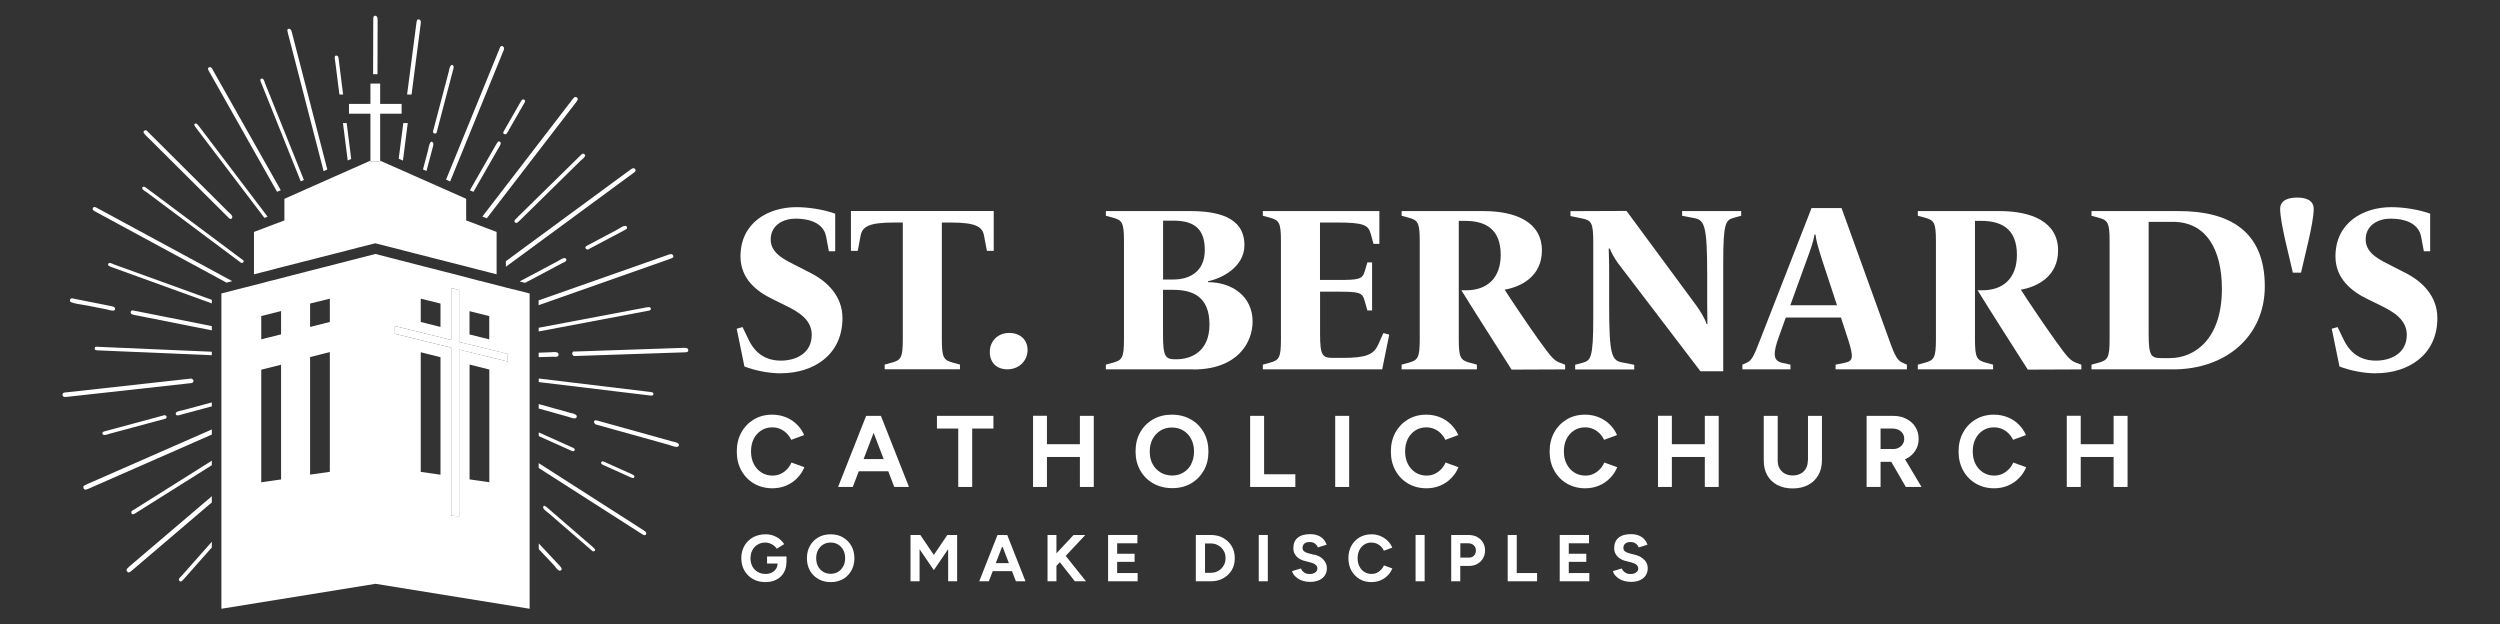 <?xml version="1.0" encoding="UTF-8"?>
<svg id="Layer_1" data-name="Layer 1" xmlns="http://www.w3.org/2000/svg" viewBox="0 0 336.84 84.14">
  <rect x="0" y="0" width="336.84" height="84.14" fill="#333333" stroke="none"/>
  <defs>
    <style>
      .cls-1 {
        fill: #fff;
      }
    </style>
  </defs>
  <g>
    <g>
      <g>
        <path class="cls-1" d="M75.61,76.82l-.03.02s-.09.06-.15.06c-.05,0-.11-.02-.16-.06-.16-.09-.31-.28-.45-.46-.05-.07-.1-.13-.14-.18l-2.09-2.21v-.77l2.84,3.03c.09.11.19.22.23.33.03.09.02.16-.04.23Z"/>
        <path class="cls-1" d="M79.88,73.71l-6.2-5.36c-.06-.05-.13-.11-.2-.15-.06-.04-.11-.05-.15-.05-.03,0-.07,0-.12.07v.02c-.11.22.12.45.55.78.07.05.13.1.18.14l5.86,5.07s.02.02.04.03c.03.02.07.03.11.03h0c.08,0,.16-.04.21-.11.06-.09.02-.17-.03-.23-.08-.09-.17-.16-.25-.23Z"/>
        <path class="cls-1" d="M87.05,71.98v.02c-.07.08-.13.11-.2.11-.06,0-.14-.03-.25-.09-.04-.03-.08-.06-.13-.08l-13.89-8.89v-.65l14.09,9.02c.2.13.37.25.4.38.01.05,0,.11-.03.18Z"/>
        <path class="cls-1" d="M77.42,60.65v.03c-.05.08-.11.12-.2.12-.09,0-.21-.05-.38-.13-.04-.03-.07-.04-.1-.05l-4.15-1.86v-.5l4.26,1.91s.07.03.11.05c.1.04.21.08.3.14.16.09.21.18.17.3Z"/>
        <path class="cls-1" d="M81.34,62.68l3.64,1.64c.11.05.22.09.31.09h0c.08,0,.13-.04.17-.11v-.02c.05-.12,0-.21-.16-.3-.04-.02-.08-.04-.13-.07l-3.67-1.65c-.15-.07-.25-.1-.33-.1-.08,0-.13.04-.16.13-.04.11-.03.2.17.31.06.03.12.06.16.08Z"/>
        <path class="cls-1" d="M91.31,59.7c-.16-.09-.39-.15-.58-.19-.07-.01-.13-.03-.18-.04l-10.02-2.79c-.1-.03-.17-.05-.24-.05-.05,0-.1.01-.15.04-.07.03-.11.08-.11.14,0,.12.1.29.22.36.02.01.04.02.06.03l9.8,2.73c.07.02.15.05.26.09.26.09.56.19.78.19h0c.16,0,.27-.06.32-.19.02-.1.01-.21-.17-.32Z"/>
        <path class="cls-1" d="M77.7,56.18v.04c-.04.07-.11.15-.3.16-.13,0-.3-.04-.58-.14-.08-.03-.14-.05-.21-.07l-4.03-1.13v-.6l4.31,1.2s.08.02.12.03h.03c.16.04.35.09.49.18.15.09.2.18.17.33Z"/>
        <path class="cls-1" d="M88.03,53.09v.03c-.04.13-.09.18-.24.18h0c-.05,0-.11,0-.21-.02h-.06s-14.93-1.8-14.93-1.8v-.48l14.95,1.8c.13.01.29.03.4.09.08.04.11.1.1.2Z"/>
        <path class="cls-1" d="M92.61,46.94h0c-.08-.05-.19-.07-.37-.07-.07,0-.14,0-.24,0l-14.43.49h-.03s-.08,0-.11,0l-.22-.02.05.05c-.07.03-.15.08-.16.19-.02.13.05.28.16.35.04.03.09.04.14.04h0l14.87-.5c.34-.01.45-.05.47-.27,0-.13-.04-.2-.13-.25Z"/>
        <path class="cls-1" d="M75.26,47.77v.03c-.03.21-.14.28-.52.28h-.02s-.05-.02-.09-.02l-2.05.06v-.6l1.63-.06c.06,0,.12,0,.19-.01.09,0,.2-.01.3-.02.19,0,.33.03.42.08.09.05.13.13.14.25Z"/>
        <path class="cls-1" d="M87.69,41.57v.04c0,.13-.07.2-.2.23l-14.91,2.82v-.5l14.5-2.74c.1-.02.22-.04.32-.04.08,0,.14.01.19.04.04.03.08.06.1.16Z"/>
        <path class="cls-1" d="M90.73,34.48c.03.21-.06.27-.4.38l-.08.03-17.68,6.23v-.65l17.46-6.14c.1-.04.26-.09.39-.09.08,0,.12.01.16.04.05.03.09.09.12.18v.03Z"/>
        <path class="cls-1" d="M79.18,33.62h0s.06,0,.08-.02l4.83-2.56.07-.04c.3-.15.36-.22.32-.38l-.02-.04c-.03-.06-.06-.1-.1-.12-.04-.02-.08-.03-.14-.03-.23,0-.54.2-.78.35-.07.05-.15.09-.22.13l-3.88,2.06s-.07.04-.11.06c-.14.07-.29.14-.34.26-.05.1,0,.21.14.29.05.03.11.05.16.05Z"/>
        <path class="cls-1" d="M76.3,34.96c.05.2-.13.31-.5.48h-.03c-.06.04-.1.06-.14.08l-4.88,2.59-.72-.18s.11-.08.19-.12l4.95-2.63c.06-.03.11-.06.18-.11.23-.14.5-.3.7-.3h0c.05,0,.09,0,.13.03.04.02.08.06.11.12v.03Z"/>
        <path class="cls-1" d="M85.34,23.32l-.08.05-17.1,12.57v-.75l16.75-12.31c.27-.2.43-.26.56-.2.05.03.09.08.11.12l.03.04c.08.18,0,.28-.28.48Z"/>
        <path class="cls-1" d="M69.81,29.2h0c-.59.51-.51.63-.49.66.05.08.09.13.14.16.03.02.06.02.09.02h0c.14,0,.3-.15.48-.33l8.13-7.99s.1-.1.18-.16c.26-.22.5-.45.5-.62v-.05s-.03-.03-.04-.04l-.03-.04s-.06-.06-.09-.08c-.03-.02-.07-.03-.1-.03-.14,0-.29.15-.49.36-.03.03-.06.06-.08.08l-8.09,7.94s-.07.07-.13.11Z"/>
        <path class="cls-1" d="M77.63,13.76l-12.04,15.65-.6-.23,12.12-15.76c.16-.22.29-.35.42-.36.04,0,.08.02.13.04h.02s.05.04.08.07h.01c.13.18.1.27-.13.58Z"/>
        <path class="cls-1" d="M67.47,19.31c0,.1-.06.22-.19.45-.02.03-.03.05-.04.07-.02.03-.03.05-.05.08l-3.4,5.94-.48-.21,3.51-6.13s.01-.02.02-.03c0-.02.02-.03.03-.05.16-.29.24-.38.35-.38.04,0,.08.01.12.04h.01l.03.02c.05.05.1.11.1.21Z"/>
        <path class="cls-1" d="M67.91,18.04l.03.02s.09.04.14.04h0c.12,0,.2-.1.3-.27l2.17-3.79.05-.08c.18-.29.18-.38.1-.47-.03-.03-.06-.06-.09-.07-.04-.02-.08-.03-.12-.03-.1,0-.18.06-.25.17l-2.22,3.87-.04.06c-.21.36-.22.47-.08.57Z"/>
        <polygon class="cls-1" points="56.18 34.21 56.04 34.18 56.04 34.18 56.18 34.21"/>
        <polygon class="cls-1" points="56.63 34.33 56.63 34.33 56.18 34.21 56.63 34.33 56.63 34.33"/>
        <path class="cls-1" d="M67.81,6.89l-7.16,17.56-.55-.25,7.17-17.56c.13-.35.21-.53.47-.4l.03.02c.21.14.18.32.04.64Z"/>
        <path class="cls-1" d="M58.63,17.99h0s.06,0,.08-.01c.06-.02.1-.07.13-.14.03-.07.05-.15.06-.24.01-.05.02-.09.03-.13l2.16-8.22c.08-.29.01-.4-.12-.48l-.05-.02s-.03,0-.05,0h0s-.05,0-.08.03c-.15.1-.25.47-.33.87-.02.07-.03.15-.05.21l-2.06,7.82c-.03.11.01.22.12.28.04.03.1.04.15.04Z"/>
        <polygon class="cls-1" points="54.94 16.58 54.29 21.64 53.72 21.38 54.34 16.58 54.94 16.58"/>
        <path class="cls-1" d="M56.68,3.24l-1.23,9.5h-.6l1.25-9.6c.05-.41.11-.52.27-.53.02,0,.04,0,.06,0h.02s.07.03.09.04h0c.14.09.19.25.14.57Z"/>
        <rect class="cls-1" x="50.26" y="11.25" width=".59" height="0"/>
        <path class="cls-1" d="M50.88,2.73l-.02,7.27h-.59l.02-7.29c0-.23,0-.43.09-.52.02-.03.06-.06.11-.08h.04s.02,0,.02,0c.06.01.1.03.15.06h0c.13.08.18.23.18.55Z"/>
        <path class="cls-1" d="M46.22,12.74h-.49l-.55-4.35c0-.05-.02-.11-.03-.18-.06-.32-.08-.56,0-.66l.02-.04h.16l.03-.04.06.03s.03.01.03.02l-.03.07.04-.07c.06.03.13.11.16.36l.61,4.86Z"/>
        <polygon class="cls-1" points="47.32 21.42 46.85 21.62 46.21 16.58 46.71 16.58 47.32 21.42"/>
        <polygon class="cls-1" points="48.51 33.3 48.33 33.34 48.49 33.3 48.51 33.3"/>
        <path class="cls-1" d="M43.92,22.92l-.32.14-4.8-18.56c-.06-.21-.11-.42-.06-.52.03-.04.06-.08.13-.1h.02s.05,0,.05,0c.06,0,.11.01.15.04.13.08.2.27.24.46l4.77,18.46-.19.08Z"/>
        <path class="cls-1" d="M35.64,11.05l5.31,13.2-.43.18-5.22-13s-.04-.09-.06-.14c-.12-.28-.19-.47-.15-.59,0-.02.02-.06.08-.09h.03s.07-.03.09-.03c.04,0,.08.01.11.03.11.06.19.26.26.42Z"/>
        <path class="cls-1" d="M28.69,9.45l9.14,16.18-.5.21-9.07-16.06s-.04-.05-.05-.08c-.11-.18-.2-.36-.18-.48.02-.06.05-.09.1-.14h.03c.12-.06.18-.04.25,0,.11.06.2.21.28.36Z"/>
        <path class="cls-1" d="M26.73,16.9l9.33,12.3-.43.16-9.22-12.14c-.13-.16-.23-.31-.23-.43,0-.03.03-.07.06-.11h.02s.09-.05.13-.05c.02,0,.06,0,.1.03.06.04.12.11.19.2l.05.06Z"/>
        <polygon class="cls-1" points="36.86 30.25 36.86 30.25 36.43 30.42 36.42 30.42 36.42 30.41 36.86 30.25"/>
        <polygon class="cls-1" points="38.18 35.94 37.58 36.1 37.57 36.09 37.59 36.09 38.18 35.94"/>
        <path class="cls-1" d="M30.88,28.67c-.05-.04-.09-.09-.13-.13l-10.96-10.92s-.04-.03-.06-.04c-.04-.03-.08-.03-.12-.03-.08,0-.16.04-.22.11-.07.09-.06.21.01.31.16.2.35.38.54.57.08.08.16.15.24.23l10.49,10.44c.08.09.18.19.28.25.06.04.11.04.14.04.07,0,.11-.04.14-.08l.02-.03c.13-.22.02-.38-.36-.73Z"/>
        <path class="cls-1" d="M19.57,25.78l.05-.06h0s0,0,0,0l-.04.06h0s.08.06.12.08l12.58,9.4.07.05s.07.06.11.08c.04.03.09.04.13.04h0c.09,0,.18-.05.22-.13.03-.05.06-.16-.08-.26l-12.92-9.65-.06-.04c-.06-.04-.13-.1-.2-.14-.07-.04-.13-.06-.19-.06h0c-.06,0-.11.03-.16.08l-.02.03s-.03.08-.02.12c.03.13.21.27.41.41Z"/>
        <path class="cls-1" d="M13.11,28.04l18.18,9.84-.77.2-17.64-9.55s-.09-.04-.13-.07c-.28-.16-.3-.28-.24-.41v-.03c.05-.06.11-.13.21-.13h0c.09,0,.21.05.38.14Z"/>
        <path class="cls-1" d="M15.28,35.6l13.26,4.8v.48l-13.53-4.9c-.11-.04-.22-.08-.3-.13-.17-.1-.16-.2-.13-.28.01-.03.03-.06.05-.09h.01s.06-.06.11-.06c.13,0,.31.08.42.12.04.02.08.04.11.05Z"/>
        <path class="cls-1" d="M17.93,41.83l10.61,2.11v.57l-10.32-2.05c-.15-.03-.34-.06-.47-.14-.12-.06-.16-.14-.14-.27v-.02c.04-.11.11-.21.25-.21.02,0,.04,0,.06,0Z"/>
        <path class="cls-1" d="M9.61,40.73c.47.17.99.25,1.5.33.22.03.46.07.7.12l2.57.51c.05.01.11.03.2.05.16.04.41.11.61.11.11,0,.19-.02.24-.06.04-.03.06-.06.07-.11v-.04c0-.13-.04-.22-.14-.28-.09-.05-.21-.08-.3-.1l-5.33-1.06s-.04,0-.06,0c-.11,0-.19.07-.23.18-.04.13,0,.26.11.32.02,0,.03.02.05.02Z"/>
        <path class="cls-1" d="M13.24,46.73l15.3.66v.47l-15.29-.65c-.14,0-.31-.01-.42-.08-.02-.01-.06-.04-.06-.09v-.18c0-.15.19-.14.26-.14.04,0,.08,0,.13,0h.07Z"/>
        <path class="cls-1" d="M26.07,51.32h-.08s.08,0,.08,0h0c0-.09-.06-.18-.16-.25-.06-.04-.13-.06-.19-.06h0l-16.74,1.85h-.08c-.35.04-.46.09-.48.32v.02c.02.11.05.19.13.23.06.04.15.06.27.06h.01c.1,0,.21-.01.3-.03l16.61-1.84c.29-.03.32-.18.33-.31Z"/>
        <path class="cls-1" d="M24.68,55.26l3.86-1.04v.53l-4.12,1.11s-.06.01-.09.03c-.12.03-.26.08-.39.08-.07,0-.12-.01-.16-.04-.05-.03-.08-.08-.1-.16v-.04c-.01-.26.44-.35.77-.42h0c.08-.01.15-.03.21-.04Z"/>
        <path class="cls-1" d="M21.97,55.99l-7.64,2.06s-.06.02-.11.03c-.33.08-.43.13-.42.32v.03c.02.07.06.12.11.14.05.03.11.04.18.04h0c.17,0,.39-.07.55-.13.06-.02.12-.04.17-.05l7.45-2.01c.1-.03.17-.11.19-.2.01-.09-.03-.17-.13-.24-.04-.02-.09-.04-.14-.04-.06,0-.13.02-.22.04Z"/>
        <path class="cls-1" d="M11.67,65.26l16.87-7.4v.69l-16.62,7.3c-.13.06-.28.12-.41.12-.05,0-.09-.01-.13-.03-.05-.03-.09-.09-.13-.17v-.04c-.06-.21,0-.28.36-.43l.06-.03Z"/>
        <path class="cls-1" d="M18.14,68.61l10.4-6.54v.61l-10.2,6.41c-.15.1-.31.2-.44.2-.04,0-.07,0-.09-.03-.04-.02-.08-.06-.1-.11v-.03c-.07-.17,0-.26.32-.45.05-.03.08-.05.12-.07Z"/>
        <path class="cls-1" d="M17.34,76.4l11.2-9.54v.83l-10.78,9.19c-.16.13-.31.25-.43.25-.03,0-.06-.01-.09-.03-.04-.02-.08-.05-.11-.1l-.03-.04c-.09-.2-.06-.29.25-.55Z"/>
        <path class="cls-1" d="M24.4,77.67l4.14-4.68v.77l-3.79,4.28c-.16.18-.28.31-.41.31-.03,0-.06,0-.09-.03-.03-.01-.05-.03-.08-.06l-.03-.04c-.09-.14-.06-.23.18-.49l.07-.08Z"/>
        <path class="cls-1" d="M58.28,19.96c-.03.09-.04.16-.06.22l-.76,2.86-.47-.21.66-2.51c.02-.06.04-.14.06-.24.08-.43.19-.85.35-.96.03-.02.06-.03.08-.03h.04l.06.03c.21.13.18.37.04.83Z"/>
      </g>
      <path class="cls-1" d="M69.09,38.98l-.11-.03h0l-.58-.15h-.03s-.03-.01-.03-.01l-.13-.04h0l-2.88-.74-.14-.04-.56-.14h-.04s-2.2-.58-2.2-.58l-.61-.16h0l-1.73-.44-.07-.02-.47-.12-.08-.02-1.52-.39-.52-.13-1.29-.33h0l-.45-.12-1.4-.36-.43-.11-1.22-.31-.41-.11-1.61-.41-1.61.41h0s-.41.11-.41.11l-1.22.31-.43.11h0s-1.4.36-1.4.36l-.45.12-1.3.33-.52.13-1.52.39-.08.02-.47.12-.07.02-1.73.44h0l-.59.16h-.02s-2.21.57-2.21.57h-.04s-.56.15-.56.15l-.14.04h0l-2.88.74-.13.03h-.03s-.02.01-.02.01h0l-.59.15-.1.03-2.23.57v42.48l20.77-3.36,20.76,3.36v-42.48l-2.23-.57ZM35.2,42.58l2.67-.67v3.14l-1.64.41-1.03.26v-3.14ZM37.87,64.6l-1.4.2-.78.11-.49.07v-15.17l2.67-.67v15.47ZM44.44,63.57l-2.66.38v-15.84l2.66-.67v16.12ZM44.44,43.38l-2.66.67v-3.15l2.66-.66v3.14ZM56.69,40.24l2.66.66v3.15l-2.66-.67v-3.14ZM59.35,63.96l-2.66-.38v-16.12l2.66.67v15.84ZM65.92,64.97l-.89-.13h0l-.79-.11h0l-.97-.14v-15.47l2.66.67v15.17ZM68.42,47.68v1.03l-1.64-.4h-.01l-2.08-.52-2.83-.7v22.47l-1.07-.08v-22.64l-7.59-1.87v-1.04l7.59,1.87v-7.01l1.07.31v6.97l1.04.26.38.09,5.06,1.25h.01l.06.02ZM65.92,45.72l-.74-.18-1.92-.48v-3.14l.22.06,2.44.61v3.14Z"/>
      <polygon class="cls-1" points="68.42 47.68 68.42 48.72 66.79 48.31 66.78 48.31 64.69 47.8 61.86 47.1 61.86 69.56 60.79 69.48 60.79 46.84 53.2 44.97 53.2 43.93 60.79 45.8 60.79 38.79 61.86 39.1 61.86 46.07 62.9 46.32 63.29 46.42 68.35 47.66 68.36 47.66 68.42 47.68"/>
      <polygon class="cls-1" points="66.91 31.25 66.91 36.96 66.81 36.93 66.06 36.74 63.55 36.1 63.54 36.09 62.95 35.94 60.97 35.44 60.32 35.27 58.62 34.84 58.11 34.71 57.82 34.63 56.63 34.33 56.63 34.33 56.18 34.21 56.04 34.18 54.63 33.82 54.14 33.69 52.62 33.3 52.4 33.25 52.39 33.24 52.34 33.23 50.81 32.84 50.56 32.78 50.23 32.86 48.79 33.23 48.72 33.25 48.51 33.3 48.49 33.3 48.33 33.34 46.5 33.82 44.95 34.21 44.5 34.33 44.49 34.33 42.96 34.72 42.43 34.86 40.69 35.3 40.22 35.42 38.18 35.94 37.59 36.09 37.57 36.09 37.01 36.25 34.22 36.96 34.22 31.25 36.33 30.45 36.42 30.42 36.43 30.42 36.86 30.25 36.86 30.25 38.32 29.7 38.32 26.79 38.45 26.73 40.99 25.6 41.41 25.41 41.51 25.37 43.92 24.3 44.43 24.08 44.43 24.07 48.64 22.21 49.9 21.65 49.9 21.79 51.22 21.79 51.22 21.65 52.48 22.21 53.55 22.68 54.12 22.93 56.68 24.07 57.1 24.25 57.14 24.27 57.14 24.27 59.62 25.37 59.62 25.37 60.17 25.61 62.68 26.73 62.81 26.79 62.81 29.7 64.2 30.22 64.27 30.25 64.8 30.45 66.91 31.25"/>
      <polygon class="cls-1" points="54.11 14 54.11 15.32 51.22 15.32 51.22 21.79 49.9 21.79 49.9 21.65 49.91 21.65 49.91 15.32 47.02 15.32 47.02 14 49.91 14 49.91 11.26 51.22 11.26 51.22 14 54.11 14"/>
    </g>
    <g>
      <path class="cls-1" d="M105.23,50.3c-1.71,0-3.51-.38-4.93-.92l-1.04-5.09.79-.22.85,1.77c.6,1.23,1.8,2.75,4.3,2.75,2.08,0,4.17-1.01,4.17-3.48,0-2.05-1.8-3.1-3.48-3.92l-1.86-.92c-2.09-1.01-4.26-2.72-4.26-5.72,0-4.55,3.73-6.64,7.55-6.64,1.58,0,3.7.32,5.21.88v5.06h-.85l-.38-2.02c-.22-1.11-1.23-2.37-4.14-2.37-1.55,0-3.32.82-3.32,2.81s2.15,2.84,3.6,3.6l1.8.92c2.18,1.11,4.27,3.07,4.27,6.07,0,5.02-3.98,7.43-8.28,7.43Z"/>
      <path class="cls-1" d="M132.97,33.8l-.38-2.02c-.22-1.2-1.01-1.8-4.55-1.8h-1.14v15.7c0,2.56.25,2.84,1.52,3.19l.92.25v.63h-10.14v-.63l.92-.25c1.27-.35,1.52-.63,1.52-3.19v-15.7h-1.14c-3.54,0-4.33.6-4.55,1.8l-.38,2.02h-.92v-5.37h19.24v5.37h-.92Z"/>
      <path class="cls-1" d="M135.73,49.76c-1.49,0-2.37-.95-2.37-2.34s1.01-2.56,2.62-2.56c1.49,0,2.47.92,2.47,2.31s-1.11,2.59-2.72,2.59Z"/>
      <path class="cls-1" d="M160.78,49.76h-11.78v-.63l.92-.25c1.26-.35,1.52-.63,1.52-3.19v-13.18c0-2.56-.25-2.84-1.52-3.19l-.92-.25v-.63h11.34c3.48,0,7.33.69,7.33,4.58,0,3-3.13,4.52-4.9,4.87v.13c3.19,0,6,1.87,6,5.31,0,2.81-2.02,6.45-7.99,6.45ZM158.1,29.73h-1.39v7.93h1.39c2.12,0,4.23-1.01,4.23-3.98,0-2.78-1.36-3.95-4.23-3.95ZM158.03,39.05h-1.33v6.1c0,2.97.35,3.26,1.71,3.26h.06c2.15,0,4.49-1.14,4.49-4.68,0-3.82-2.31-4.68-4.93-4.68Z"/>
      <path class="cls-1" d="M186.23,49.76h-16.08v-.63l.92-.25c1.26-.35,1.52-.63,1.52-3.19v-13.18c0-2.56-.25-2.84-1.52-3.19l-.92-.25v-.63h15.7v4.42h-.79l-.38-1.39c-.32-1.17-1.01-1.49-4.55-1.49h-2.28v7.74h2.37c2.91,0,3.35-.09,3.67-1.2l.35-1.17h.63v6.48h-.63l-.38-1.33c-.32-1.11-.73-1.2-3.63-1.2h-2.37v5.66c0,2.97.32,3.26,1.74,3.26h1.3c3.25,0,4.2-.47,4.8-1.8l.69-1.55.79.22-.95,4.68Z"/>
      <path class="cls-1" d="M203.66,49.79c-1.71-2.69-5.09-7.96-6.76-10.68h.66c2.78,0,4.64-1.61,4.64-4.77,0-3.48-2.05-4.58-4.8-4.58h-.85v15.93c0,2.56.25,2.84,1.52,3.19l.92.25v.63h-10.14v-.63l.92-.25c1.26-.35,1.52-.63,1.52-3.19v-13.18c0-2.56-.25-2.84-1.52-3.19l-.92-.25v-.63h11.03c4.3,0,7.87,1.45,7.87,5.31,0,3.41-2.69,4.87-5.02,5.28,1.01,1.58,3.19,4.8,4.52,6.67,1.77,2.46,2.12,2.88,2.97,3.19l.66.25v.63l-7.2.03Z"/>
      <path class="cls-1" d="M233.7,29.32c-1.17.32-1.52.51-1.52,6.1v14.6h-3.07l-11.06-14.5c-.51-.69-.98-1.52-1.14-2.02h-.16c0,.44.06,1.55.06,2.37v5.31c0,6.64.35,7.39,1.74,7.65l1.64.32v.63h-7.96v-.63l.92-.25c1.17-.32,1.52-.51,1.52-6.1v-10.21c0-2.56-.25-2.91-1.52-3.16l-1.55-.32v-.66l7.55-.03,9.35,12.67c.54.73,1.27,1.9,1.42,2.56h.13c0-.57-.03-1.96-.03-2.72v-3.89c0-6.64-.35-7.39-1.74-7.65l-1.64-.32v-.63h7.96v.63l-.92.25Z"/>
      <path class="cls-1" d="M247.32,49.76v-.63l1.23-.25c1.11-.22,1.26-.66.44-3.19l-.95-2.91h-7.43l-.92,2.56c-.82,2.27-.82,3.25.41,3.54l1.14.25v.63h-6.48v-.63l.57-.25c.7-.32.95-.82,1.86-3.19l6.89-17.66h4.04l6.38,17.66c.85,2.4,1.17,2.88,1.86,3.19l.57.25v.63h-9.64ZM245.4,34.69c-.35-1.11-.69-2.18-.79-3.1h-.13c-.13.92-.6,2.21-.95,3.16l-2.31,6.38h6.29l-2.12-6.45Z"/>
      <path class="cls-1" d="M273.21,49.79c-1.71-2.69-5.09-7.96-6.76-10.68h.66c2.78,0,4.64-1.61,4.64-4.77,0-3.48-2.05-4.58-4.8-4.58h-.85v15.93c0,2.56.25,2.84,1.52,3.19l.92.25v.63h-10.14v-.63l.92-.25c1.26-.35,1.52-.63,1.52-3.19v-13.18c0-2.56-.25-2.84-1.52-3.19l-.92-.25v-.63h11.03c4.3,0,7.87,1.45,7.87,5.31,0,3.41-2.68,4.87-5.02,5.28,1.01,1.58,3.19,4.8,4.52,6.67,1.77,2.46,2.12,2.88,2.97,3.19l.66.25v.63l-7.2.03Z"/>
      <path class="cls-1" d="M292.76,49.76h-10.96v-.63l.92-.25c1.26-.35,1.52-.63,1.52-3.19v-13.18c0-2.56-.25-2.84-1.52-3.19l-.92-.25v-.63h11.75c6.79,0,11.6,2.65,11.6,10.14,0,6.67-5.15,11.19-12.39,11.19ZM292.76,29.89h-3.26v15.1c0,2.97.32,3.26,1.74,3.26h1.11c3.41,0,7.02-2.62,7.02-9.32,0-5.37-2.15-9.04-6.6-9.04Z"/>
      <path class="cls-1" d="M310.04,36.74h-1.11c-.44-2.02-1.71-6.7-1.71-8.6,0-1.3,1.36-1.52,2.28-1.52s2.24.22,2.24,1.52c0,1.9-1.27,6.57-1.71,8.6Z"/>
      <path class="cls-1" d="M320.14,50.3c-1.71,0-3.51-.38-4.93-.92l-1.04-5.09.79-.22.85,1.77c.6,1.23,1.8,2.75,4.3,2.75,2.08,0,4.17-1.01,4.17-3.48,0-2.05-1.8-3.1-3.47-3.92l-1.87-.92c-2.08-1.01-4.27-2.72-4.27-5.72,0-4.55,3.73-6.64,7.55-6.64,1.58,0,3.7.32,5.21.88v5.06h-.85l-.38-2.02c-.22-1.11-1.23-2.37-4.14-2.37-1.55,0-3.32.82-3.32,2.81s2.15,2.84,3.6,3.6l1.8.92c2.18,1.11,4.26,3.07,4.26,6.07,0,5.02-3.98,7.43-8.28,7.43Z"/>
      <g>
        <path class="cls-1" d="M106.03,63.23c-.25.27-.54.47-.86.62s-.68.23-1.07.23c-.57,0-1.07-.14-1.51-.42-.44-.28-.78-.66-1.03-1.15s-.37-1.05-.37-1.69.12-1.2.36-1.68c.24-.48.58-.86,1.01-1.14.43-.28.93-.42,1.48-.42.38,0,.74.07,1.07.21.33.14.62.34.88.59.25.25.46.55.62.88l1.74-.64c-.23-.54-.55-1.01-.98-1.43-.42-.42-.92-.74-1.48-.97-.57-.23-1.18-.35-1.84-.35-.93,0-1.75.21-2.47.64s-1.28,1.01-1.69,1.75c-.41.74-.62,1.6-.62,2.57s.2,1.82.62,2.57c.41.74.98,1.33,1.7,1.75.72.42,1.55.64,2.48.64.66,0,1.28-.12,1.85-.36.57-.24,1.06-.57,1.48-1,.42-.43.75-.92.98-1.48l-1.74-.63c-.15.35-.36.65-.61.92Z"/>
        <path class="cls-1" d="M118.58,56.03h-1.88l-3.78,9.58h1.98l.81-2.11h3.97l.81,2.11h1.98l-3.78-9.58h-.12ZM116.36,61.85l1.35-3.53,1.35,3.53h-2.7Z"/>
        <polygon class="cls-1" points="126.24 57.74 129.11 57.74 129.11 65.61 130.99 65.61 130.99 57.74 133.85 57.74 133.85 56.03 126.24 56.03 126.24 57.74"/>
        <polygon class="cls-1" points="145.5 59.85 141.06 59.85 141.06 56.02 139.19 56.02 139.19 65.61 141.06 65.61 141.06 61.57 145.5 61.57 145.5 65.61 147.37 65.61 147.37 56.03 145.5 56.03 145.5 59.85"/>
        <path class="cls-1" d="M160.45,56.51c-.74-.42-1.59-.64-2.55-.64s-1.81.21-2.54.63c-.73.42-1.31,1-1.73,1.74-.42.74-.63,1.6-.63,2.57s.21,1.82.63,2.57c.42.74,1,1.33,1.75,1.75.74.42,1.6.64,2.57.64s1.8-.21,2.53-.64c.73-.42,1.3-1.01,1.72-1.75.42-.74.62-1.6.62-2.55s-.21-1.82-.63-2.57c-.42-.74-1-1.33-1.74-1.75ZM160.52,62.5c-.25.49-.6.87-1.05,1.15-.45.28-.96.42-1.53.42s-1.12-.14-1.58-.42c-.46-.28-.81-.66-1.07-1.14-.26-.48-.38-1.04-.38-1.67s.13-1.2.38-1.68c.26-.48.61-.86,1.06-1.14.45-.28.97-.42,1.54-.42s1.11.14,1.56.42c.45.28.8.66,1.05,1.14.25.48.38,1.04.38,1.67s-.13,1.19-.38,1.68Z"/>
        <polygon class="cls-1" points="170.32 56.03 168.44 56.03 168.44 65.61 174.53 65.61 174.53 63.9 170.32 63.9 170.32 56.03"/>
        <rect class="cls-1" x="179.9" y="56.03" width="1.88" height="9.58"/>
        <path class="cls-1" d="M194.16,63.23c-.25.27-.54.47-.86.62s-.68.23-1.07.23c-.57,0-1.07-.14-1.51-.42-.44-.28-.78-.66-1.03-1.15s-.37-1.05-.37-1.69.12-1.2.36-1.68c.24-.48.58-.86,1.01-1.14.43-.28.93-.42,1.48-.42.38,0,.74.07,1.07.21.33.14.62.34.88.59.25.25.46.55.62.88l1.74-.64c-.23-.54-.55-1.01-.98-1.43-.42-.42-.92-.74-1.48-.97-.57-.23-1.18-.35-1.84-.35-.93,0-1.75.21-2.47.64s-1.28,1.01-1.69,1.75c-.41.74-.62,1.6-.62,2.57s.2,1.82.62,2.57c.41.74.98,1.33,1.7,1.75.72.42,1.55.64,2.48.64.66,0,1.28-.12,1.85-.36.57-.24,1.06-.57,1.48-1,.42-.43.75-.92.98-1.48l-1.74-.63c-.15.35-.36.65-.61.92Z"/>
        <path class="cls-1" d="M215.55,63.23c-.25.27-.54.47-.86.62s-.68.23-1.07.23c-.57,0-1.07-.14-1.51-.42-.44-.28-.78-.66-1.03-1.15s-.37-1.05-.37-1.69.12-1.2.36-1.68c.24-.48.58-.86,1.01-1.14.43-.28.93-.42,1.48-.42.38,0,.74.07,1.07.21.33.14.62.34.88.59.25.25.46.55.62.88l1.74-.64c-.23-.54-.55-1.01-.98-1.43-.42-.42-.92-.74-1.48-.97-.57-.23-1.18-.35-1.84-.35-.93,0-1.75.21-2.47.64s-1.28,1.01-1.69,1.75c-.41.74-.62,1.6-.62,2.57s.2,1.82.62,2.57c.41.74.98,1.33,1.7,1.75.72.42,1.55.64,2.48.64.66,0,1.28-.12,1.85-.36.57-.24,1.06-.57,1.48-1,.42-.43.75-.92.98-1.48l-1.74-.63c-.15.35-.36.65-.61.92Z"/>
        <polygon class="cls-1" points="229.7 59.85 225.26 59.85 225.26 56.02 223.39 56.02 223.39 65.61 225.26 65.61 225.26 61.57 229.7 61.57 229.7 65.61 231.57 65.61 231.57 56.03 229.7 56.03 229.7 59.85"/>
        <path class="cls-1" d="M243.58,62.04c0,.41-.08.77-.25,1.07-.17.31-.41.54-.71.7s-.66.25-1.07.25-.77-.08-1.07-.25-.54-.4-.71-.7c-.17-.31-.25-.66-.25-1.07v-6.01h-1.88v6.01c0,.77.16,1.43.47,1.99.32.56.76,1,1.35,1.31s1.27.47,2.07.47,1.5-.16,2.09-.47c.59-.31,1.04-.75,1.37-1.31.32-.56.49-1.23.49-1.99v-6.01h-1.88v6.01Z"/>
        <path class="cls-1" d="M256.8,61.83c.53-.26.95-.63,1.25-1.09.31-.47.46-1.01.46-1.61s-.15-1.15-.44-1.61-.7-.82-1.22-1.09c-.52-.27-1.12-.4-1.79-.4h-3.56v9.58h1.88v-3.39h1.44l1.96,3.39h2.12l-2.23-3.74s.09-.03.13-.05ZM253.38,57.74h1.6c.46,0,.85.13,1.14.38.3.26.45.59.45,1,0,.27-.07.5-.2.71s-.31.37-.53.49c-.22.12-.48.18-.76.18h-1.7v-2.77Z"/>
        <path class="cls-1" d="M270.64,63.23c-.25.27-.54.47-.86.62-.33.15-.68.23-1.07.23-.57,0-1.07-.14-1.51-.42-.44-.28-.78-.66-1.03-1.15s-.37-1.05-.37-1.69.12-1.2.36-1.68c.24-.48.58-.86,1.01-1.14.43-.28.93-.42,1.49-.42.38,0,.74.07,1.07.21.33.14.62.34.88.59.26.25.46.55.62.88l1.74-.64c-.23-.54-.55-1.01-.98-1.43-.42-.42-.92-.74-1.49-.97s-1.18-.35-1.83-.35c-.93,0-1.75.21-2.47.64-.72.42-1.28,1.01-1.69,1.75-.41.74-.62,1.6-.62,2.57s.21,1.82.62,2.57c.41.74.98,1.33,1.7,1.75s1.55.64,2.48.64c.67,0,1.28-.12,1.85-.36.57-.24,1.06-.57,1.48-1,.43-.43.75-.92.98-1.48l-1.74-.63c-.15.35-.36.65-.61.92Z"/>
        <polygon class="cls-1" points="284.78 56.03 284.78 59.85 280.35 59.85 280.35 56.02 278.47 56.02 278.47 65.61 280.35 65.61 280.35 61.57 284.78 61.57 284.78 65.61 286.66 65.61 286.66 56.03 284.78 56.03"/>
      </g>
    </g>
  </g>
  <g>
    <path class="cls-1" d="M103.33,75.93h1.45c-.02.25-.08.48-.2.68-.14.23-.34.4-.58.53-.25.12-.53.19-.84.19-.4,0-.76-.09-1.07-.27-.31-.18-.55-.43-.72-.75-.17-.32-.25-.69-.25-1.1s.09-.78.26-1.1c.17-.31.41-.56.71-.74.3-.18.65-.27,1.04-.27.2,0,.39.04.59.11.2.07.38.17.54.29.16.13.3.27.4.43l1-.62c-.17-.26-.37-.48-.62-.68-.25-.2-.53-.35-.85-.47-.32-.11-.67-.17-1.05-.17-.64,0-1.2.14-1.69.41-.49.28-.88.66-1.15,1.14-.28.48-.42,1.04-.42,1.67s.14,1.19.42,1.67c.28.48.66.86,1.15,1.14.49.28,1.05.41,1.69.41.55,0,1.04-.11,1.47-.33.42-.22.76-.53,1-.95.23-.39.34-.87.35-1.41h.01v-.76h-2.62v.95Z"/>
    <path class="cls-1" d="M113.57,72.4c-.48-.28-1.03-.41-1.66-.41s-1.18.14-1.65.41c-.48.27-.85.65-1.13,1.14-.27.48-.41,1.04-.41,1.67s.14,1.19.41,1.67c.27.48.65.86,1.14,1.14s1.04.41,1.67.41,1.17-.14,1.65-.41.85-.66,1.12-1.14c.27-.48.41-1.04.41-1.66s-.14-1.19-.41-1.67c-.27-.48-.65-.86-1.13-1.14ZM113.61,76.29c-.16.32-.39.57-.68.75-.29.18-.62.27-1,.27s-.73-.09-1.02-.27c-.3-.18-.53-.43-.69-.74-.17-.31-.25-.68-.25-1.09s.08-.78.25-1.1c.17-.31.4-.56.69-.74.29-.18.63-.27,1-.27s.72.09,1.02.27c.29.18.52.43.69.74.17.32.25.68.25,1.09s-.08.77-.24,1.09Z"/>
    <polygon class="cls-1" points="125.82 74.77 124 72.08 122.68 72.08 122.68 78.32 123.9 78.32 123.9 74 125.82 76.82 127.75 73.99 127.75 78.32 128.96 78.32 128.96 72.08 127.64 72.08 125.82 74.77"/>
    <path class="cls-1" d="M135.62,72.08h-1.22l-2.46,6.24h1.29l.53-1.37h2.59l.53,1.37h1.29l-2.46-6.24h-.08ZM134.17,75.87l.88-2.3.88,2.3h-1.76Z"/>
    <polygon class="cls-1" points="146.23 72.08 144.65 72.08 142.34 74.55 142.34 72.08 141.14 72.08 141.14 78.32 142.34 78.32 142.34 76.24 142.8 75.75 144.82 78.32 146.32 78.32 143.59 74.9 146.23 72.08"/>
    <polygon class="cls-1" points="150.52 75.7 152.87 75.7 152.87 74.61 150.52 74.61 150.52 73.2 153.25 73.2 153.25 72.08 149.3 72.08 149.3 78.32 153.28 78.32 153.28 77.21 150.52 77.21 150.52 75.7"/>
    <path class="cls-1" d="M164.81,72.48c-.49-.27-1.05-.4-1.69-.4h-2v6.24h2c.64,0,1.2-.13,1.69-.4.49-.27.87-.64,1.15-1.1.28-.47.41-1.01.41-1.61s-.14-1.15-.41-1.62c-.28-.47-.66-.83-1.15-1.1ZM164.98,75.98c-.1.24-.24.45-.42.63-.18.18-.39.32-.64.42-.24.1-.51.15-.79.15h-.77v-3.96h.77c.29,0,.55.05.79.15.24.1.46.24.64.42.18.18.32.39.42.63.1.24.15.5.15.78s-.05.54-.15.78Z"/>
    <rect class="cls-1" x="169.6" y="72.08" width="1.22" height="6.24"/>
    <path class="cls-1" d="M177.07,74.75l-.82-.21c-.23-.06-.41-.15-.55-.26-.13-.11-.2-.27-.2-.46,0-.25.09-.44.25-.58.17-.14.4-.21.7-.21s.53.07.72.21.32.32.39.52l1.19-.37c-.11-.29-.26-.54-.46-.76-.2-.21-.45-.38-.75-.49-.3-.12-.65-.17-1.05-.17-.71,0-1.26.16-1.65.49-.39.33-.58.79-.58,1.38,0,.31.06.58.2.81.13.23.31.43.54.58.23.16.5.28.8.35l.81.21c.27.07.49.17.65.31.16.13.24.3.24.49,0,.23-.1.41-.3.55-.2.14-.46.21-.77.2-.3,0-.54-.08-.74-.23-.2-.15-.33-.32-.41-.52l-1.19.36c.04.19.13.37.27.54.14.17.32.33.53.47.21.14.46.25.73.32.27.08.57.12.88.12.48,0,.89-.08,1.23-.23.34-.15.6-.37.78-.65.18-.28.27-.6.27-.97,0-.42-.15-.79-.45-1.13-.3-.34-.71-.57-1.25-.7Z"/>
    <path class="cls-1" d="M186.07,76.77c-.16.17-.35.31-.56.41-.21.1-.45.15-.7.15-.37,0-.69-.09-.98-.27-.29-.18-.51-.43-.67-.75-.16-.32-.24-.68-.24-1.1s.08-.78.24-1.1c.16-.31.38-.56.66-.74.28-.18.6-.27.97-.27.25,0,.48.05.7.14.21.09.4.22.57.38.17.16.3.36.4.58l1.13-.42c-.15-.35-.36-.66-.64-.93s-.6-.48-.97-.63c-.37-.15-.77-.23-1.19-.23-.61,0-1.14.14-1.61.41s-.83.66-1.1,1.14-.4,1.04-.4,1.67.13,1.19.4,1.67c.27.48.64.86,1.1,1.14s1.01.41,1.61.41c.43,0,.83-.08,1.2-.23.37-.15.69-.37.97-.65.28-.28.49-.6.64-.96l-1.13-.41c-.1.23-.23.42-.4.6Z"/>
    <rect class="cls-1" x="190.73" y="72.08" width="1.22" height="6.24"/>
    <path class="cls-1" d="M199.02,72.34c-.34-.17-.73-.26-1.17-.26h-2.32v6.24h1.22v-2.07h1.19c.42,0,.79-.09,1.11-.27.32-.18.57-.43.76-.74.18-.31.28-.67.28-1.08s-.1-.77-.29-1.08c-.19-.31-.45-.56-.79-.73ZM198.6,74.86c-.17.18-.4.27-.67.27h-1.17v-1.93h1.07c.3,0,.55.09.74.27.19.18.29.41.29.69s-.09.52-.26.7Z"/>
    <polygon class="cls-1" points="204.36 72.08 203.14 72.08 203.14 78.32 207.1 78.32 207.1 77.21 204.36 77.21 204.36 72.08"/>
    <polygon class="cls-1" points="211.37 75.7 213.73 75.7 213.73 74.61 211.37 74.61 211.37 73.2 214.1 73.2 214.1 72.08 210.15 72.08 210.15 78.32 214.14 78.32 214.14 77.21 211.37 77.21 211.37 75.7"/>
    <path class="cls-1" d="M221.55,75.45c-.3-.34-.71-.57-1.25-.7l-.82-.21c-.23-.06-.41-.15-.55-.26-.13-.11-.2-.27-.2-.46,0-.25.09-.44.25-.58.17-.14.4-.21.7-.21s.53.07.72.21.32.32.39.52l1.19-.37c-.11-.29-.26-.54-.46-.76-.2-.21-.45-.38-.75-.49-.3-.12-.65-.17-1.05-.17-.71,0-1.26.16-1.65.49-.39.33-.58.79-.58,1.38,0,.31.06.58.2.81.13.23.31.43.54.58.23.16.5.28.8.35l.81.21c.27.07.49.17.65.31.16.13.24.3.24.49,0,.23-.1.41-.3.55s-.46.21-.77.2c-.3,0-.54-.08-.74-.23-.2-.15-.33-.32-.41-.52l-1.19.36c.04.19.13.37.27.54.14.17.32.33.53.47.21.14.46.25.73.32s.57.12.88.12c.48,0,.89-.08,1.23-.23.34-.15.6-.37.78-.65s.27-.6.27-.97c0-.42-.15-.79-.45-1.13Z"/>
  </g>
</svg>